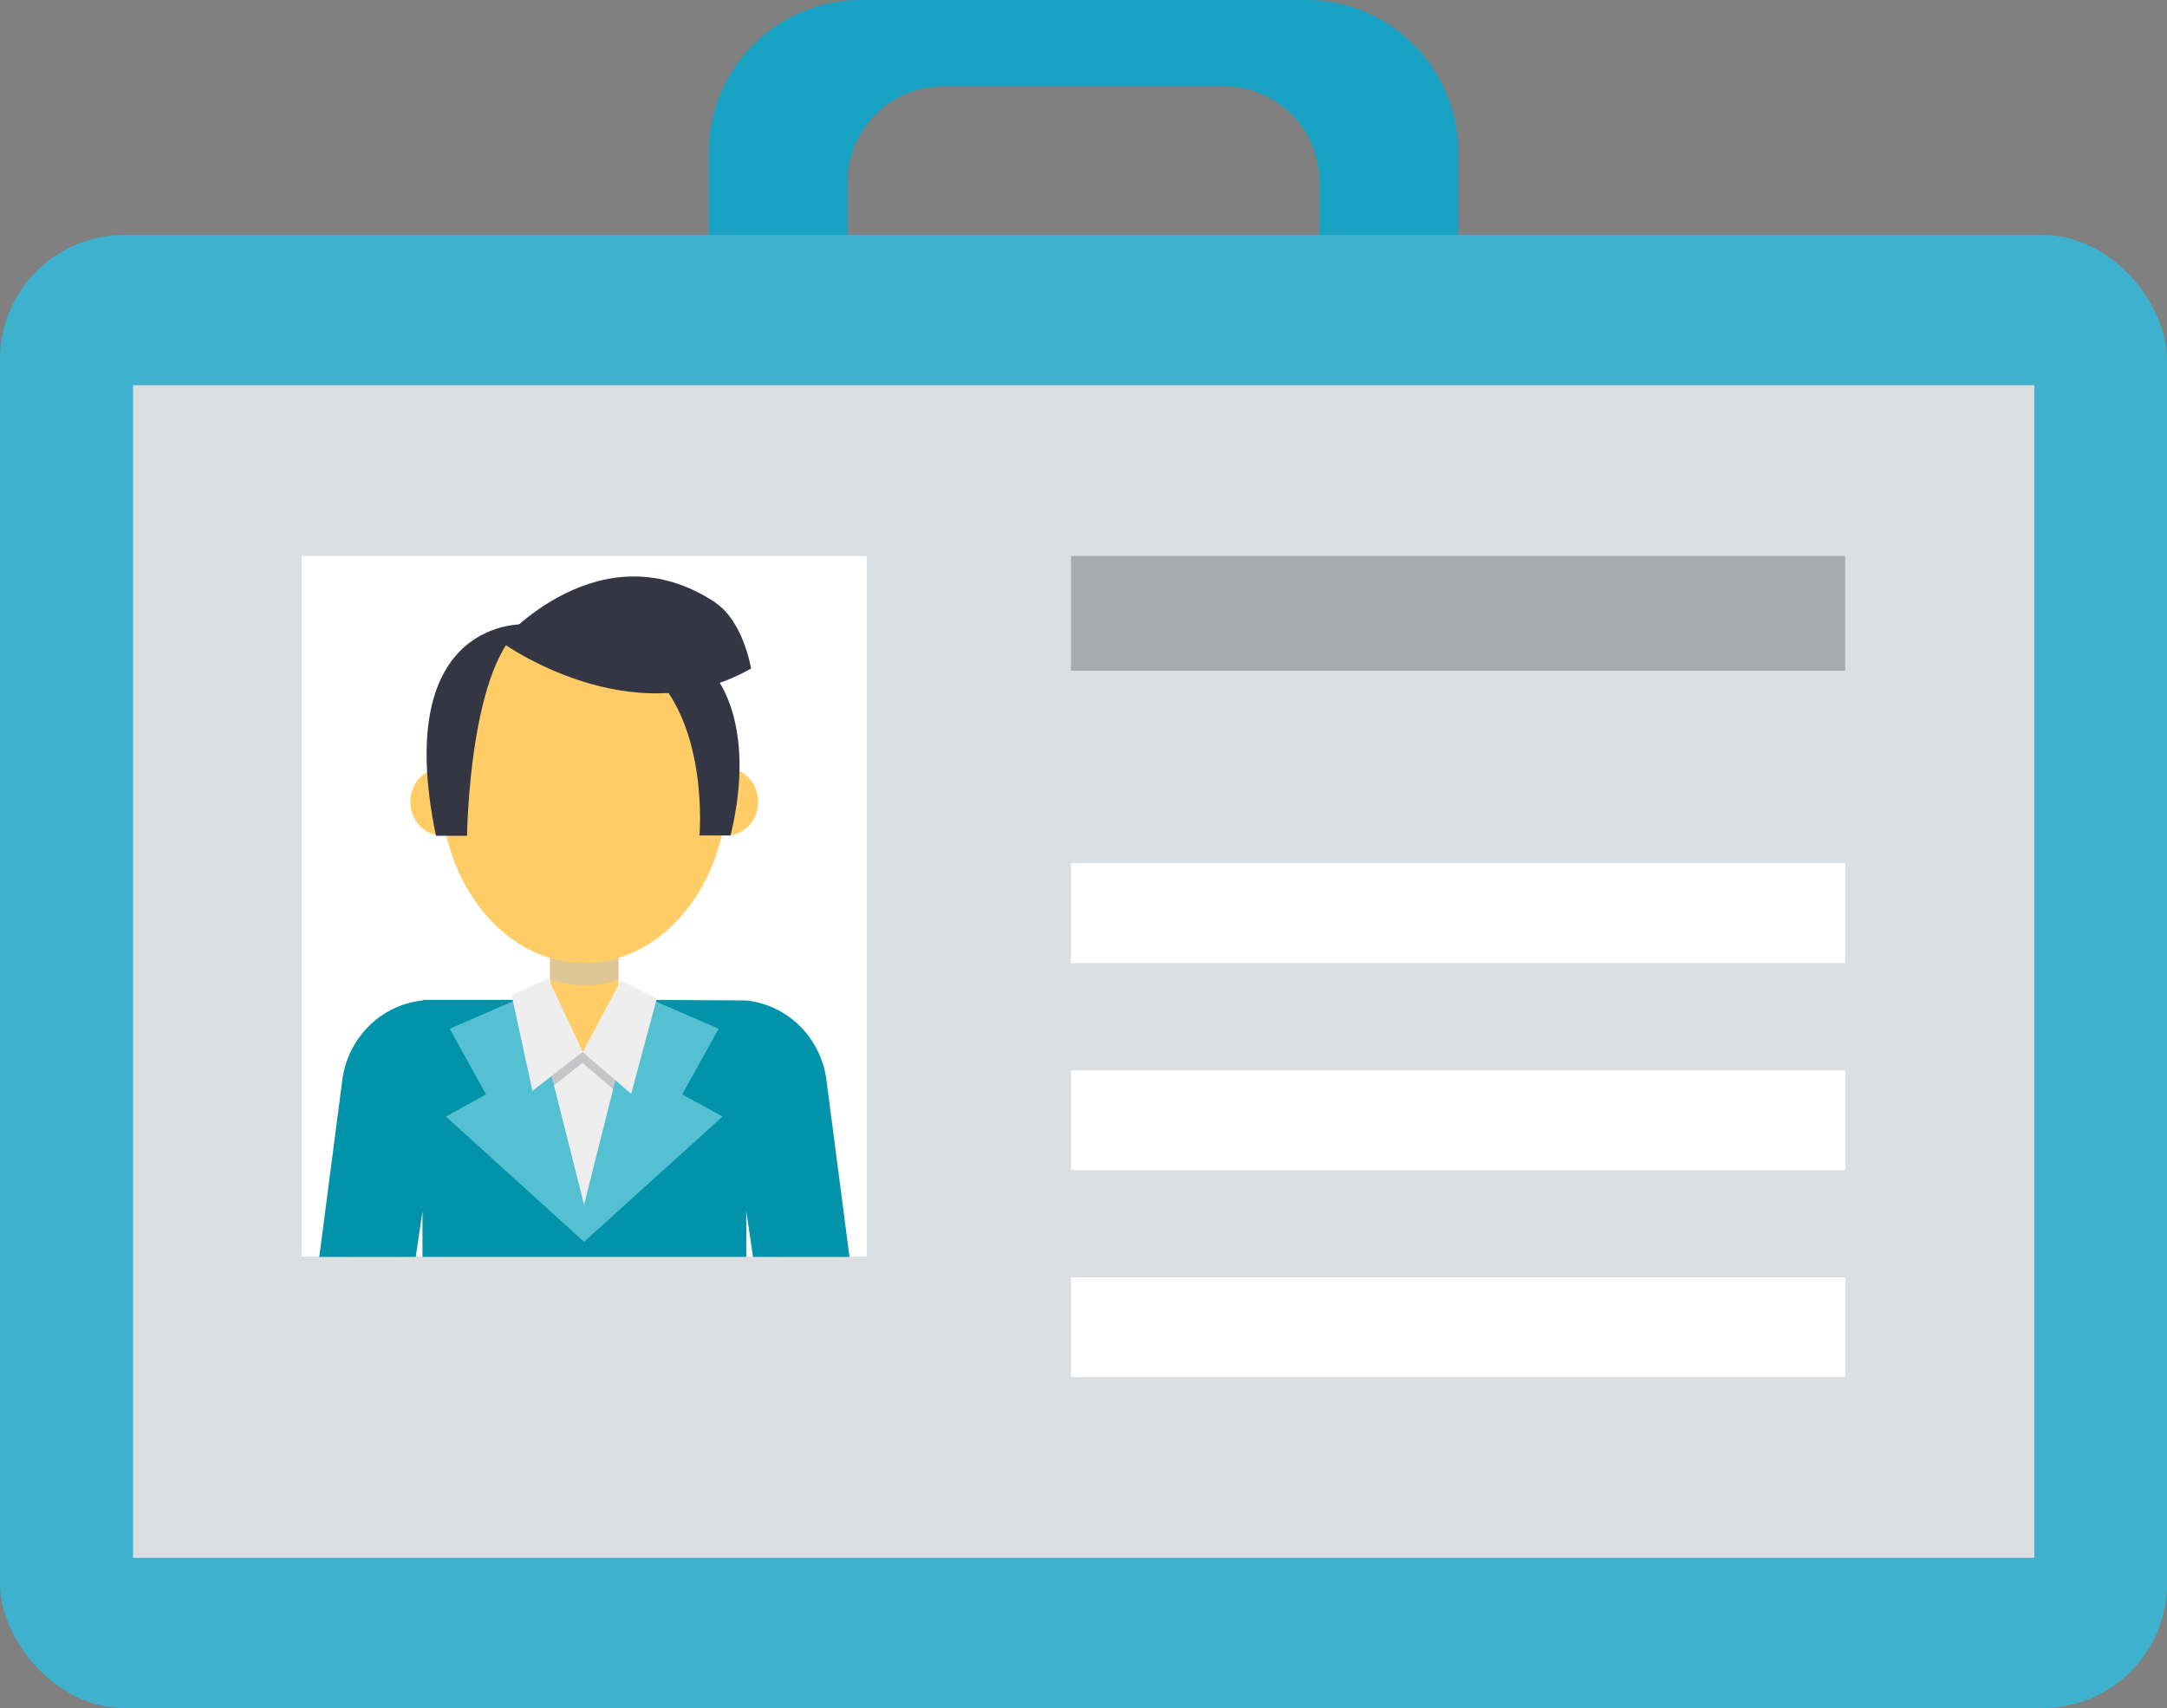 <?xml version="1.0" encoding="UTF-8"?>
<svg xmlns="http://www.w3.org/2000/svg" viewBox="0 0 67.6 53.3">
  <rect x="0" y="0" width="67.6" height="53.3" fill="#808080" stroke="none"/>
  <defs>
    <style>
      .cls-1 {
        fill: #0093a9;
      }

      .cls-1, .cls-2, .cls-3, .cls-4, .cls-5, .cls-6, .cls-7, .cls-8, .cls-9, .cls-10, .cls-11, .cls-12 {
        stroke-width: 0px;
      }

      .cls-2 {
        fill: #dcdfe1;
      }

      .cls-3 {
        fill: #18a2c4;
      }

      .cls-4 {
        fill: #a4acb1;
      }

      .cls-5 {
        fill: #cec5ae;
      }

      .cls-6 {
        fill: #eeeeef;
      }

      .cls-7 {
        fill: #c6c6c9;
      }

      .cls-8 {
        fill: #3db1cd;
      }

      .cls-9 {
        fill: #56c0d3;
      }

      .cls-13 {
        isolation: isolate;
      }

      .cls-10 {
        fill: #fc6;
      }

      .cls-11 {
        fill: #fff;
      }

      .cls-12 {
        fill: #343643;
      }

      .cls-14 {
        mix-blend-mode: multiply;
        opacity: .65;
      }
    </style>
  </defs>
  <g class="cls-13">
    <g id="Calque_2" data-name="Calque 2">
      <g id="Layer_1" data-name="Layer 1">
        <g>
          <path class="cls-3" d="M40.73,0h-13.87c-2.62,0-4.75,2.13-4.75,4.75v5.72h4.33v-4.79c0-1.65,1.34-2.99,2.99-2.99h8.74c1.65,0,2.99,1.34,2.99,2.99v4.79h4.33v-5.72c0-2.62-2.13-4.75-4.75-4.75Z"/>
          <rect class="cls-8" y="7.33" width="67.6" height="45.97" rx="3.88" ry="3.88"/>
          <rect class="cls-2" x="4.15" y="12.02" width="59.31" height="36.59"/>
          <rect class="cls-11" x="9.41" y="17.35" width="17.63" height="21.86"/>
          <g>
            <rect class="cls-4" x="33.41" y="17.35" width="24.15" height="3.58"/>
            <rect class="cls-11" x="33.41" y="26.93" width="24.15" height="3.12"/>
            <rect class="cls-11" x="33.41" y="33.4" width="24.15" height="3.11"/>
            <rect class="cls-11" x="33.41" y="39.86" width="24.15" height="3.11"/>
          </g>
          <g>
            <rect class="cls-10" x="17.16" y="29.41" width="2.13" height="4.23"/>
            <g class="cls-14">
              <path class="cls-5" d="M17.16,29.58v1c.34.1.7.17,1.07.17s.72-.06,1.07-.17v-1h-2.13Z"/>
            </g>
            <ellipse class="cls-10" cx="18.22" cy="24.5" rx="4.48" ry="5.55"/>
            <path class="cls-10" d="M23.65,25.02c0,.58-.43,1.04-.95,1.04s-.95-.47-.95-1.04.43-1.04.95-1.04.95.47.95,1.04Z"/>
            <path class="cls-10" d="M14.7,25.02c0,.58-.43,1.04-.95,1.04s-.95-.47-.95-1.04.43-1.04.95-1.04.95.47.95,1.04Z"/>
            <path class="cls-12" d="M16.4,19.48s-4.22-.27-2.8,6.6h.97s.06-5.47,1.83-6.6Z"/>
            <path class="cls-12" d="M20.38,21.04c1.73,1.73,1.44,5.03,1.44,5.03h.97c.86-3.56-.53-5.03-.53-5.03h-1.88Z"/>
            <path class="cls-12" d="M22.33,18.81c-3.6-2.4-6.7,1.22-6.7,1.22,0,0,4.05,2.97,7.8.83,0,0-.24-1.47-1.11-2.05Z"/>
            <polygon class="cls-6" points="23.27 39.22 23.27 31.19 19.88 31.19 18.18 32.83 16.85 31.19 13.17 31.19 13.17 39.22 23.27 39.22"/>
            <polygon class="cls-7" points="19.37 30.93 18.18 32.83 17.1 30.87 15.96 31.39 16.31 33 16.61 34.39 18.18 33.16 18.18 33.17 19.69 34.47 20.09 33 20.49 31.51 19.37 30.93"/>
            <path class="cls-1" d="M25.78,33.69c-.17-1.29-1.19-2.33-2.49-2.47,0,0,0,0-.01,0l-2.99-.02-2.1,7.31-1.78-7.31h-3.22v.02s0,0-.02,0c-1.3.14-2.32,1.18-2.49,2.47l-.72,5.53h3.01l.21-1.43v1.43h10.1v-1.43l.21,1.43h3.01l-.72-5.53Z"/>
            <polygon class="cls-9" points="21.28 34.15 22.42 32.1 19.88 31 18.22 37.59 16.56 31 14.03 32.1 15.16 34.15 13.91 34.84 18.22 38.75 22.54 34.84 21.28 34.15"/>
            <g>
              <polygon class="cls-6" points="19.37 30.59 18.18 32.83 19.69 34.13 20.49 31.16 19.37 30.59"/>
              <polygon class="cls-6" points="17.1 30.53 18.18 32.82 16.61 34.04 15.96 31.05 17.1 30.53"/>
            </g>
          </g>
        </g>
      </g>
    </g>
  </g>
</svg>
